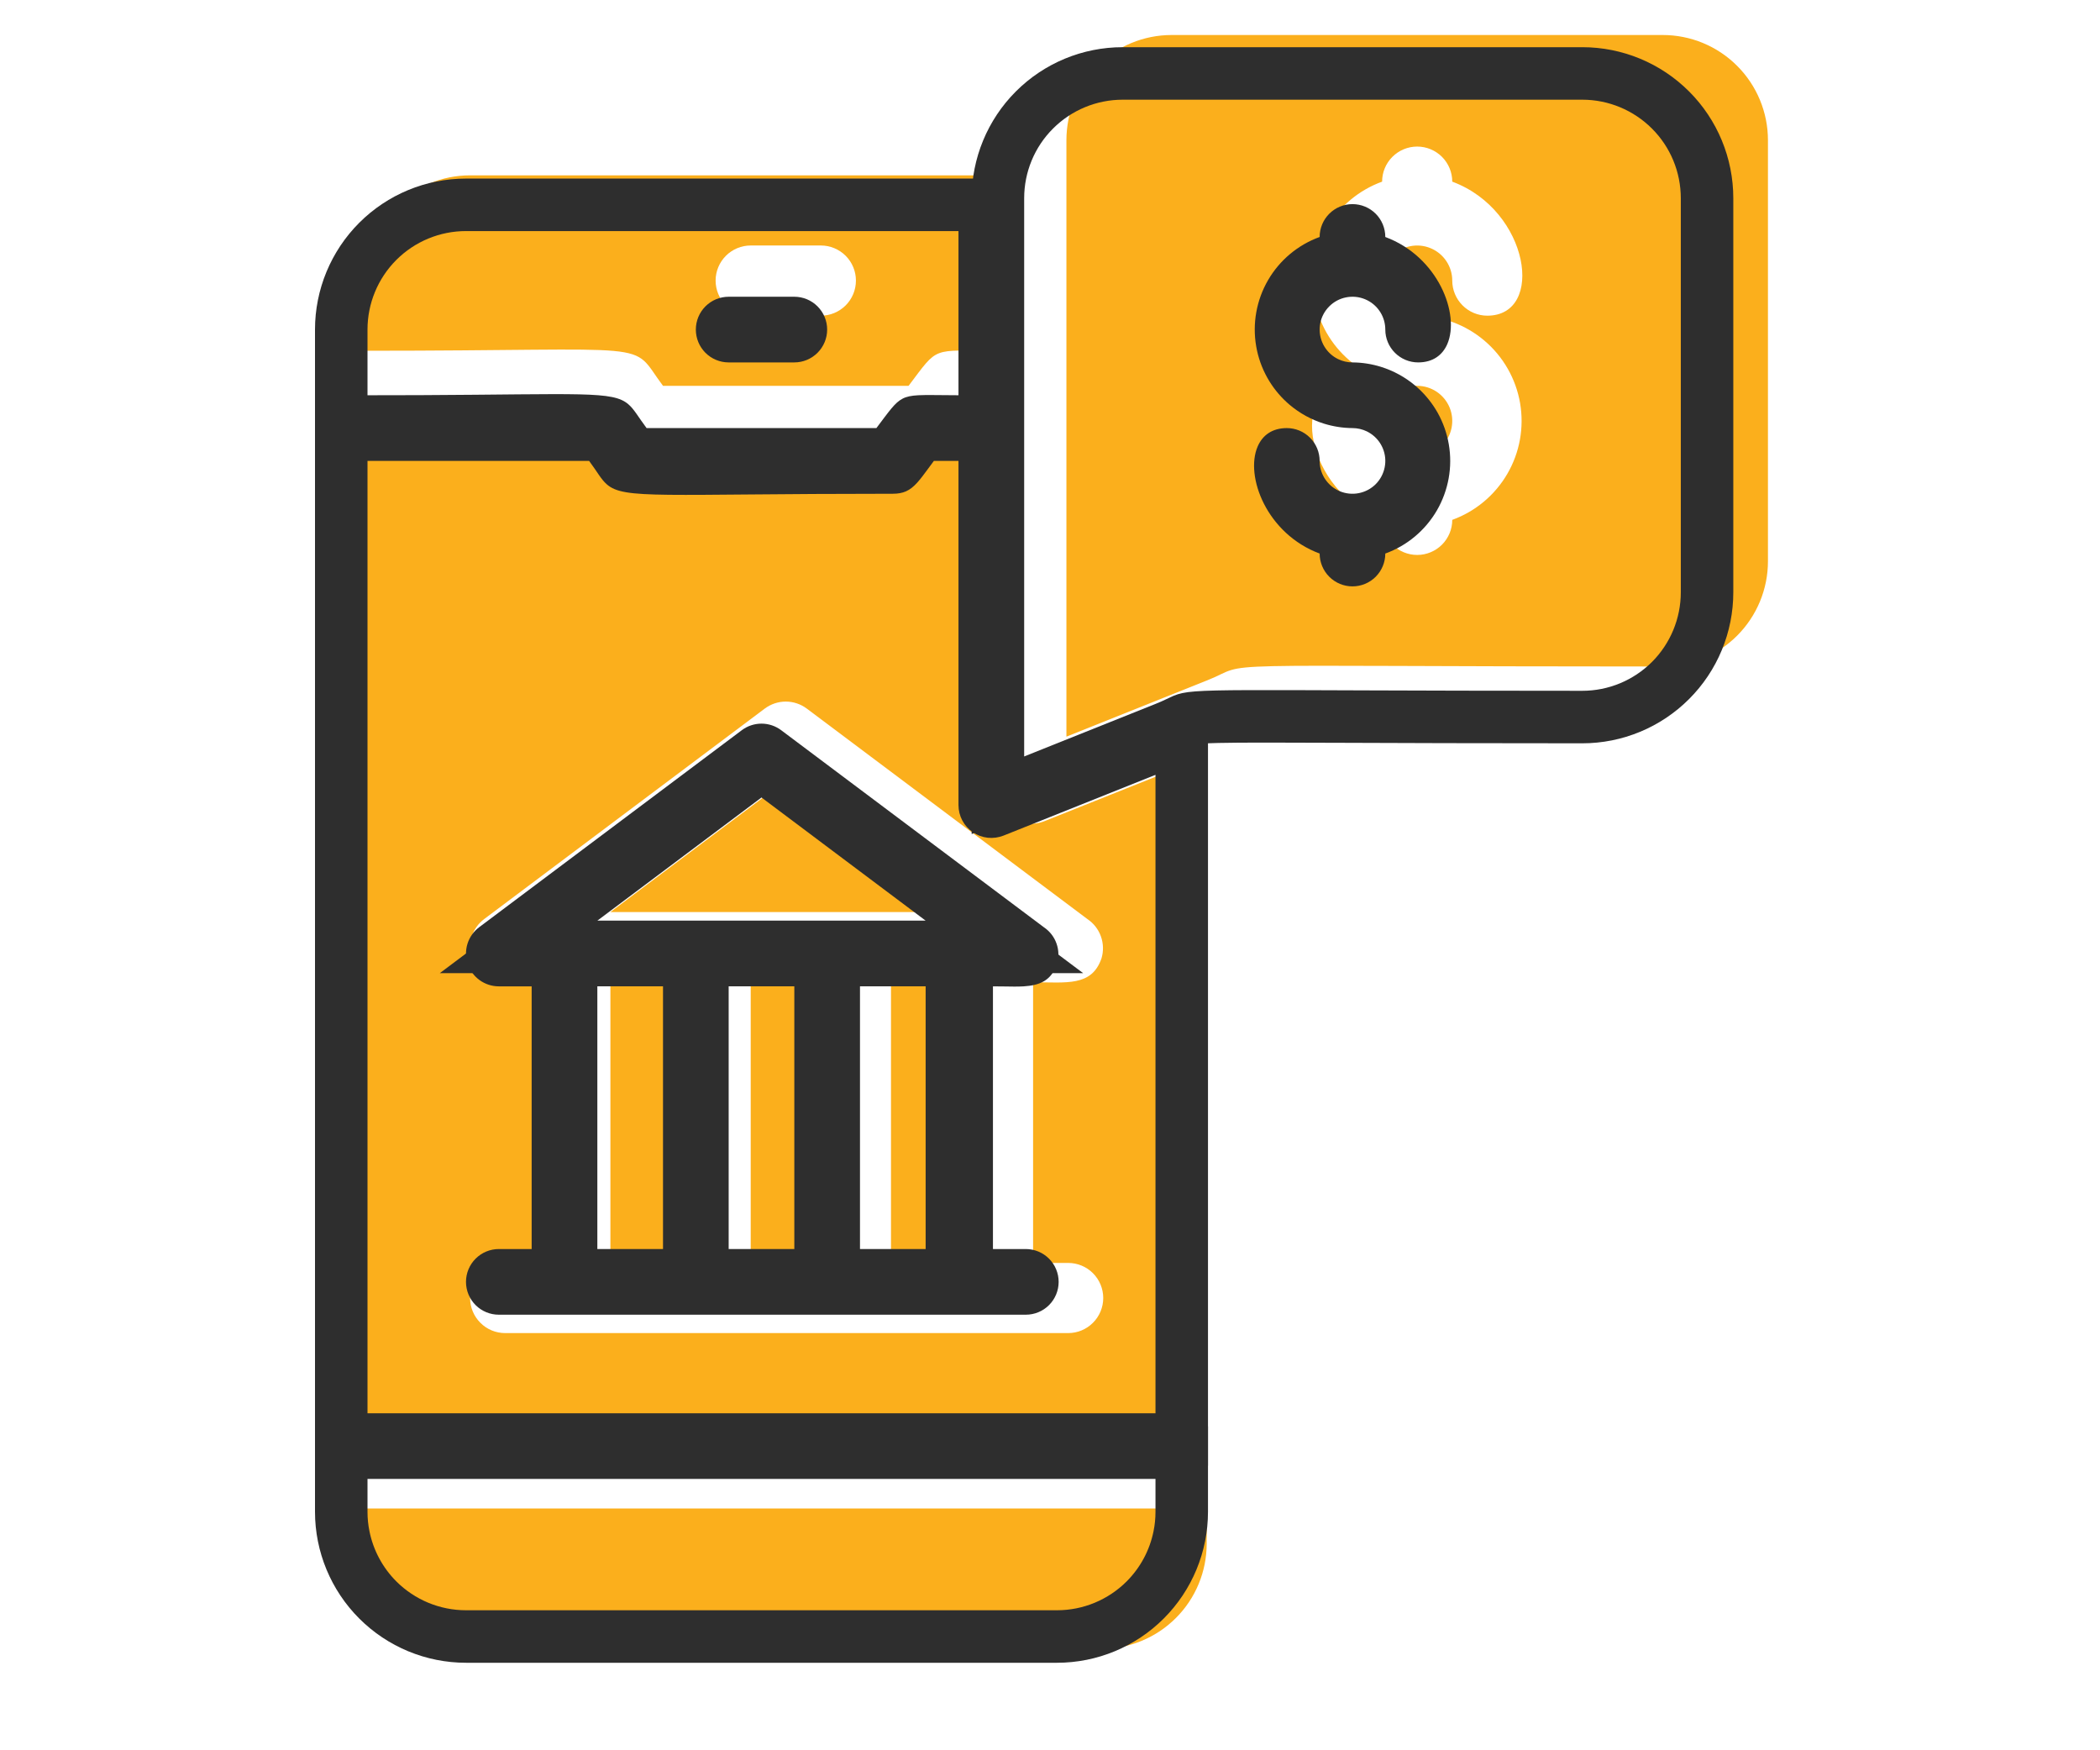<svg width="60" height="50" viewBox="0 0 60 50" fill="none" xmlns="http://www.w3.org/2000/svg">
<path d="M17.44 28.06H19.444V36.078H17.44V28.06Z" fill="#FBAF1C"/>
<path d="M21.449 28.06H23.453V36.078H21.449V28.06Z" fill="#FBAF1C"/>
<path d="M25.457 28.06H27.462V36.078H25.457V28.06Z" fill="#FBAF1C"/>
<path d="M17.44 26.055H27.462L22.451 22.297L17.44 26.055Z" fill="#FBAF1C"/>
<path d="M28.464 22.528V12.024H27.712C27.201 12.706 27.041 13.027 26.46 13.027C17.019 13.027 18.181 13.347 17.189 12.024H10.424V41.089H34.477V21.606L29.837 23.46C29.685 23.52 29.52 23.543 29.358 23.525C29.195 23.507 29.039 23.45 28.904 23.358C28.768 23.266 28.657 23.142 28.581 22.997C28.504 22.853 28.464 22.691 28.464 22.528ZM31.471 27.378C31.19 28.19 30.469 28.06 29.517 28.06V36.078H30.519C30.785 36.078 31.039 36.183 31.227 36.371C31.415 36.559 31.521 36.814 31.521 37.08C31.521 37.346 31.415 37.601 31.227 37.788C31.039 37.977 30.785 38.082 30.519 38.082H14.433C14.167 38.082 13.912 37.977 13.725 37.788C13.537 37.601 13.431 37.346 13.431 37.08C13.431 36.814 13.537 36.559 13.725 36.371C13.912 36.183 14.167 36.078 14.433 36.078H15.435V28.06H14.433C14.223 28.06 14.018 27.994 13.847 27.871C13.677 27.748 13.549 27.574 13.482 27.375C13.416 27.175 13.414 26.96 13.476 26.759C13.539 26.558 13.664 26.382 13.832 26.256L21.849 20.243C22.023 20.113 22.234 20.042 22.451 20.042C22.668 20.042 22.879 20.113 23.052 20.243L31.07 26.256C31.248 26.375 31.383 26.549 31.455 26.751C31.527 26.953 31.533 27.173 31.471 27.378Z" fill="#FBAF1C"/>
<path d="M18.943 11.022H25.959C26.831 9.87 26.59 10.02 28.464 10.02V5.009H13.431C12.633 5.009 11.869 5.326 11.305 5.889C10.741 6.453 10.424 7.218 10.424 8.015V10.02C19.013 10.02 17.951 9.699 18.943 11.022ZM21.449 7.013H23.453C23.719 7.013 23.974 7.119 24.162 7.307C24.35 7.495 24.455 7.75 24.455 8.015C24.455 8.281 24.35 8.536 24.162 8.724C23.974 8.912 23.719 9.018 23.453 9.018H21.449C21.183 9.018 20.928 8.912 20.74 8.724C20.552 8.536 20.446 8.281 20.446 8.015C20.446 7.75 20.552 7.495 20.74 7.307C20.928 7.119 21.183 7.013 21.449 7.013Z" fill="#FBAF1C"/>
<path d="M10.424 44.096C10.424 44.893 10.741 45.658 11.305 46.221C11.869 46.785 12.633 47.102 13.431 47.102H31.471C32.268 47.102 33.033 46.785 33.597 46.221C34.161 45.658 34.477 44.893 34.477 44.096V43.093H10.424V44.096Z" fill="#FBAF1C"/>
<path d="M47.506 1H33.475C32.678 1 31.913 1.317 31.349 1.881C30.785 2.444 30.469 3.209 30.469 4.007V21.044L34.477 19.441C35.891 18.88 33.746 19.04 47.506 19.04C48.304 19.04 49.069 18.723 49.632 18.159C50.196 17.595 50.513 16.831 50.513 16.033V4.007C50.513 3.209 50.196 2.444 49.632 1.881C49.069 1.317 48.304 1 47.506 1ZM40.491 9.018C41.196 9.023 41.877 9.276 42.414 9.733C42.951 10.189 43.311 10.82 43.431 11.515C43.55 12.21 43.422 12.925 43.067 13.535C42.713 14.144 42.156 14.61 41.493 14.851C41.493 15.117 41.387 15.371 41.2 15.559C41.011 15.747 40.757 15.853 40.491 15.853C40.225 15.853 39.97 15.747 39.782 15.559C39.594 15.371 39.489 15.117 39.489 14.851C37.274 14.029 36.833 11.022 38.486 11.022C38.752 11.022 39.007 11.128 39.195 11.316C39.383 11.504 39.489 11.759 39.489 12.024C39.489 12.223 39.547 12.416 39.657 12.581C39.768 12.746 39.924 12.874 40.107 12.95C40.29 13.026 40.492 13.046 40.686 13.007C40.881 12.969 41.059 12.873 41.2 12.733C41.34 12.593 41.435 12.414 41.474 12.22C41.512 12.025 41.493 11.824 41.417 11.641C41.341 11.458 41.212 11.301 41.048 11.191C40.883 11.081 40.689 11.022 40.491 11.022C39.786 11.017 39.105 10.764 38.568 10.307C38.03 9.851 37.67 9.22 37.551 8.525C37.431 7.83 37.56 7.115 37.914 6.505C38.269 5.896 38.826 5.43 39.489 5.189C39.489 4.923 39.594 4.669 39.782 4.481C39.97 4.293 40.225 4.187 40.491 4.187C40.757 4.187 41.011 4.293 41.2 4.481C41.387 4.669 41.493 4.923 41.493 5.189C43.708 6.011 44.149 9.018 42.495 9.018C42.229 9.018 41.974 8.912 41.787 8.724C41.599 8.536 41.493 8.281 41.493 8.016C41.493 7.817 41.434 7.624 41.324 7.459C41.214 7.294 41.057 7.165 40.874 7.09C40.691 7.014 40.49 6.994 40.295 7.033C40.101 7.071 39.922 7.167 39.782 7.307C39.642 7.447 39.547 7.626 39.508 7.82C39.469 8.014 39.489 8.216 39.565 8.399C39.641 8.582 39.769 8.739 39.934 8.849C40.099 8.959 40.293 9.018 40.491 9.018Z" fill="#FBAF1C"/>
<path fill-rule="evenodd" clip-rule="evenodd" d="M15.566 26.676H20.443V37.181H15.566V26.676ZM17.067 28.176V35.681H18.943V28.176H17.067Z" fill="#2E2E2E"/>
<path fill-rule="evenodd" clip-rule="evenodd" d="M19.319 26.676H24.195V37.181H19.319V26.676ZM20.819 28.176V35.681H22.695V28.176H20.819Z" fill="#2E2E2E"/>
<path fill-rule="evenodd" clip-rule="evenodd" d="M12.566 27.8L21.757 20.907L30.947 27.8H12.566ZM26.447 26.3L21.757 22.782L17.067 26.3H26.447Z" fill="#2E2E2E"/>
<path fill-rule="evenodd" clip-rule="evenodd" d="M23.071 26.676H27.947V37.181H23.071V26.676ZM24.571 28.176V35.681H26.447V28.176H24.571Z" fill="#2E2E2E"/>
<path fill-rule="evenodd" clip-rule="evenodd" d="M28.885 11.667V22.17L34.514 19.921V41.872H9V11.667H17.582L18.032 12.267C18.122 12.387 18.207 12.511 18.268 12.6C18.287 12.602 18.308 12.604 18.331 12.606C18.721 12.639 19.364 12.642 20.545 12.633C20.778 12.631 21.031 12.629 21.303 12.627C22.313 12.618 23.599 12.607 25.232 12.605C25.254 12.575 25.279 12.541 25.308 12.502L25.321 12.485C25.368 12.421 25.422 12.347 25.482 12.267L25.932 11.667H28.885ZM28.323 22.999L28.885 23C28.885 22.999 28.885 22.999 28.885 22.998L28.323 22.999ZM28.671 23.871C28.528 23.927 28.374 23.948 28.222 23.932C28.069 23.915 27.923 23.861 27.797 23.775C27.67 23.689 27.566 23.573 27.494 23.438C27.423 23.303 27.385 23.152 27.385 22.998V13.167H26.682C26.627 13.241 26.576 13.31 26.529 13.374C26.278 13.715 26.117 13.933 25.885 14.036C25.78 14.082 25.66 14.105 25.509 14.105C18.871 14.105 17.834 14.275 17.335 13.834C17.169 13.688 17.063 13.476 16.832 13.167H10.5V40.372H33.014V22.135L28.671 23.871ZM22.32 20.86C22.157 20.738 21.96 20.672 21.757 20.672C21.554 20.672 21.356 20.738 21.194 20.86L13.69 26.488C13.532 26.606 13.416 26.771 13.357 26.959C13.298 27.147 13.3 27.348 13.362 27.535C13.425 27.722 13.544 27.884 13.704 28C13.864 28.115 14.055 28.177 14.252 28.177H15.19V35.681H14.252C14.004 35.681 13.765 35.78 13.589 35.956C13.413 36.132 13.314 36.37 13.314 36.619C13.314 36.868 13.413 37.107 13.589 37.283C13.765 37.459 14.004 37.557 14.252 37.557H29.308C29.557 37.557 29.796 37.459 29.972 37.283C30.148 37.107 30.247 36.868 30.247 36.619C30.247 36.37 30.148 36.132 29.972 35.956C29.796 35.78 29.557 35.681 29.308 35.681H28.37V28.177C28.482 28.177 28.591 28.178 28.696 28.18C28.895 28.184 29.08 28.187 29.249 28.177C29.699 28.148 30.033 28.022 30.2 27.539C30.258 27.346 30.253 27.141 30.185 26.951C30.118 26.762 29.991 26.6 29.824 26.488L22.32 20.86ZM27.576 26.677L21.757 22.312L15.938 26.677H16.69V36.057H26.87V26.677H27.576Z" fill="#2E2E2E"/>
<path fill-rule="evenodd" clip-rule="evenodd" d="M17.724 13.729L17.274 13.129C17.182 13.007 17.094 12.88 17.033 12.791C17.027 12.79 17.022 12.79 17.017 12.79C16.672 12.758 16.098 12.755 15.019 12.764C14.806 12.765 14.577 12.768 14.328 12.77C13.358 12.779 12.107 12.791 10.5 12.791H9V9.415C9 8.271 9.455 7.173 10.264 6.364C11.073 5.555 12.17 5.101 13.314 5.101H28.885V12.791H27.385C27.173 12.791 26.988 12.789 26.834 12.787L26.798 12.787C26.676 12.786 26.579 12.785 26.499 12.785C26.499 12.785 26.499 12.785 26.499 12.785C26.465 12.83 26.427 12.88 26.384 12.938L26.382 12.94C26.339 12.998 26.29 13.063 26.236 13.134L25.786 13.729H17.724ZM26.234 11.291C26.038 11.302 25.902 11.328 25.785 11.39C25.564 11.505 25.407 11.744 25.04 12.229H18.474C18.234 11.909 18.122 11.692 17.95 11.546C17.501 11.164 16.64 11.266 12 11.288C11.539 11.29 11.04 11.291 10.5 11.291V9.415C10.5 8.669 10.796 7.953 11.324 7.425C11.852 6.897 12.568 6.601 13.314 6.601H27.385V11.291C26.841 11.291 26.487 11.277 26.234 11.291ZM22.695 8.477H20.819C20.57 8.477 20.331 8.576 20.155 8.752C19.98 8.928 19.881 9.166 19.881 9.415C19.881 9.664 19.98 9.902 20.155 10.078C20.331 10.254 20.57 10.353 20.819 10.353H22.695C22.944 10.353 23.182 10.254 23.358 10.078C23.534 9.902 23.633 9.664 23.633 9.415C23.633 9.166 23.534 8.928 23.358 8.752C23.182 8.576 22.944 8.477 22.695 8.477Z" fill="#2E2E2E"/>
<path fill-rule="evenodd" clip-rule="evenodd" d="M34.514 40.748V43.186C34.514 44.33 34.059 45.427 33.25 46.236C32.441 47.045 31.344 47.5 30.2 47.5H13.314C12.17 47.5 11.073 47.045 10.264 46.236C9.455 45.427 9 44.33 9 43.186V40.748H34.514ZM32.957 43.748C32.848 44.285 32.583 44.782 32.19 45.176C31.662 45.703 30.946 46 30.2 46H13.314C12.568 46 11.852 45.703 11.324 45.176C10.931 44.782 10.666 44.285 10.557 43.748C10.519 43.564 10.5 43.376 10.5 43.186V42.248H33.014V43.186C33.014 43.376 32.995 43.564 32.957 43.748Z" fill="#2E2E2E"/>
<path fill-rule="evenodd" clip-rule="evenodd" d="M27.762 23.826V5.663C27.762 4.518 28.216 3.421 29.025 2.612C29.834 1.803 30.931 1.348 32.076 1.348H45.209C46.353 1.348 47.45 1.803 48.259 2.612C49.069 3.421 49.523 4.518 49.523 5.663V16.919C49.523 18.064 49.069 19.161 48.259 19.97C47.45 20.779 46.353 21.234 45.209 21.234C42.219 21.234 40.041 21.226 38.439 21.22C36.57 21.213 35.485 21.209 34.81 21.224C34.295 21.235 34.136 21.259 34.102 21.265C34.092 21.269 34.071 21.279 34.035 21.296C34.028 21.299 34.021 21.303 34.013 21.306C33.918 21.352 33.77 21.422 33.569 21.502C33.569 21.503 33.568 21.503 33.568 21.503L27.762 23.826ZM33.014 20.109C33.271 20.007 33.402 19.93 33.541 19.873C34.119 19.636 34.833 19.734 45.209 19.734C45.955 19.734 46.671 19.437 47.199 18.91C47.727 18.382 48.023 17.666 48.023 16.919V5.663C48.023 4.916 47.727 4.2 47.199 3.673C46.671 3.145 45.955 2.848 45.209 2.848H32.076C31.329 2.848 30.613 3.145 30.086 3.673C29.558 4.2 29.262 4.916 29.262 5.663V21.61L33.014 20.109ZM37.704 15.813C37.704 16.061 37.803 16.3 37.979 16.476C38.155 16.652 38.394 16.751 38.642 16.751C38.891 16.751 39.13 16.652 39.306 16.476C39.481 16.3 39.58 16.061 39.58 15.813C40.201 15.588 40.722 15.152 41.054 14.581C41.385 14.01 41.506 13.341 41.394 12.691C41.34 12.373 41.231 12.07 41.077 11.793C40.93 11.532 40.742 11.294 40.518 11.089C40.493 11.066 40.468 11.044 40.442 11.022C40.151 10.775 39.814 10.591 39.454 10.479C39.193 10.398 38.92 10.355 38.642 10.353C38.499 10.353 38.358 10.32 38.231 10.258C38.193 10.239 38.156 10.218 38.121 10.195C37.967 10.092 37.847 9.945 37.776 9.774C37.705 9.602 37.686 9.414 37.722 9.232C37.758 9.05 37.848 8.883 37.979 8.752C38.11 8.62 38.277 8.531 38.459 8.495C38.641 8.459 38.83 8.477 39.001 8.548C39.173 8.619 39.319 8.739 39.422 8.894C39.431 8.907 39.439 8.92 39.447 8.933C39.534 9.078 39.58 9.245 39.58 9.415C39.58 9.664 39.679 9.902 39.855 10.078C40.031 10.254 40.27 10.353 40.518 10.353C40.939 10.353 41.215 10.145 41.352 9.828C41.72 8.975 41.09 7.33 39.58 6.77C39.58 6.521 39.481 6.282 39.306 6.106C39.13 5.93 38.891 5.831 38.642 5.831C38.394 5.831 38.155 5.93 37.979 6.106C37.803 6.282 37.704 6.521 37.704 6.77C37.084 6.995 36.562 7.431 36.231 8.001C35.899 8.572 35.779 9.241 35.891 9.892C35.945 10.209 36.053 10.512 36.208 10.789C36.354 11.05 36.542 11.288 36.766 11.493C36.791 11.516 36.816 11.538 36.842 11.56C37.134 11.807 37.47 11.991 37.83 12.103C38.092 12.184 38.365 12.227 38.642 12.229C38.785 12.229 38.926 12.262 39.054 12.324C39.092 12.343 39.128 12.364 39.163 12.387C39.318 12.49 39.438 12.637 39.509 12.808C39.58 12.98 39.599 13.168 39.562 13.35C39.526 13.532 39.437 13.699 39.306 13.831C39.174 13.962 39.007 14.051 38.825 14.087C38.643 14.123 38.455 14.105 38.283 14.034C38.112 13.963 37.965 13.843 37.862 13.688C37.854 13.675 37.846 13.662 37.837 13.649C37.75 13.504 37.704 13.337 37.704 13.167C37.704 12.918 37.605 12.68 37.429 12.504C37.254 12.328 37.015 12.229 36.766 12.229C36.346 12.229 36.07 12.437 35.933 12.755C35.565 13.607 36.194 15.252 37.704 15.813Z" fill="#2E2E2E"/>
</svg>
